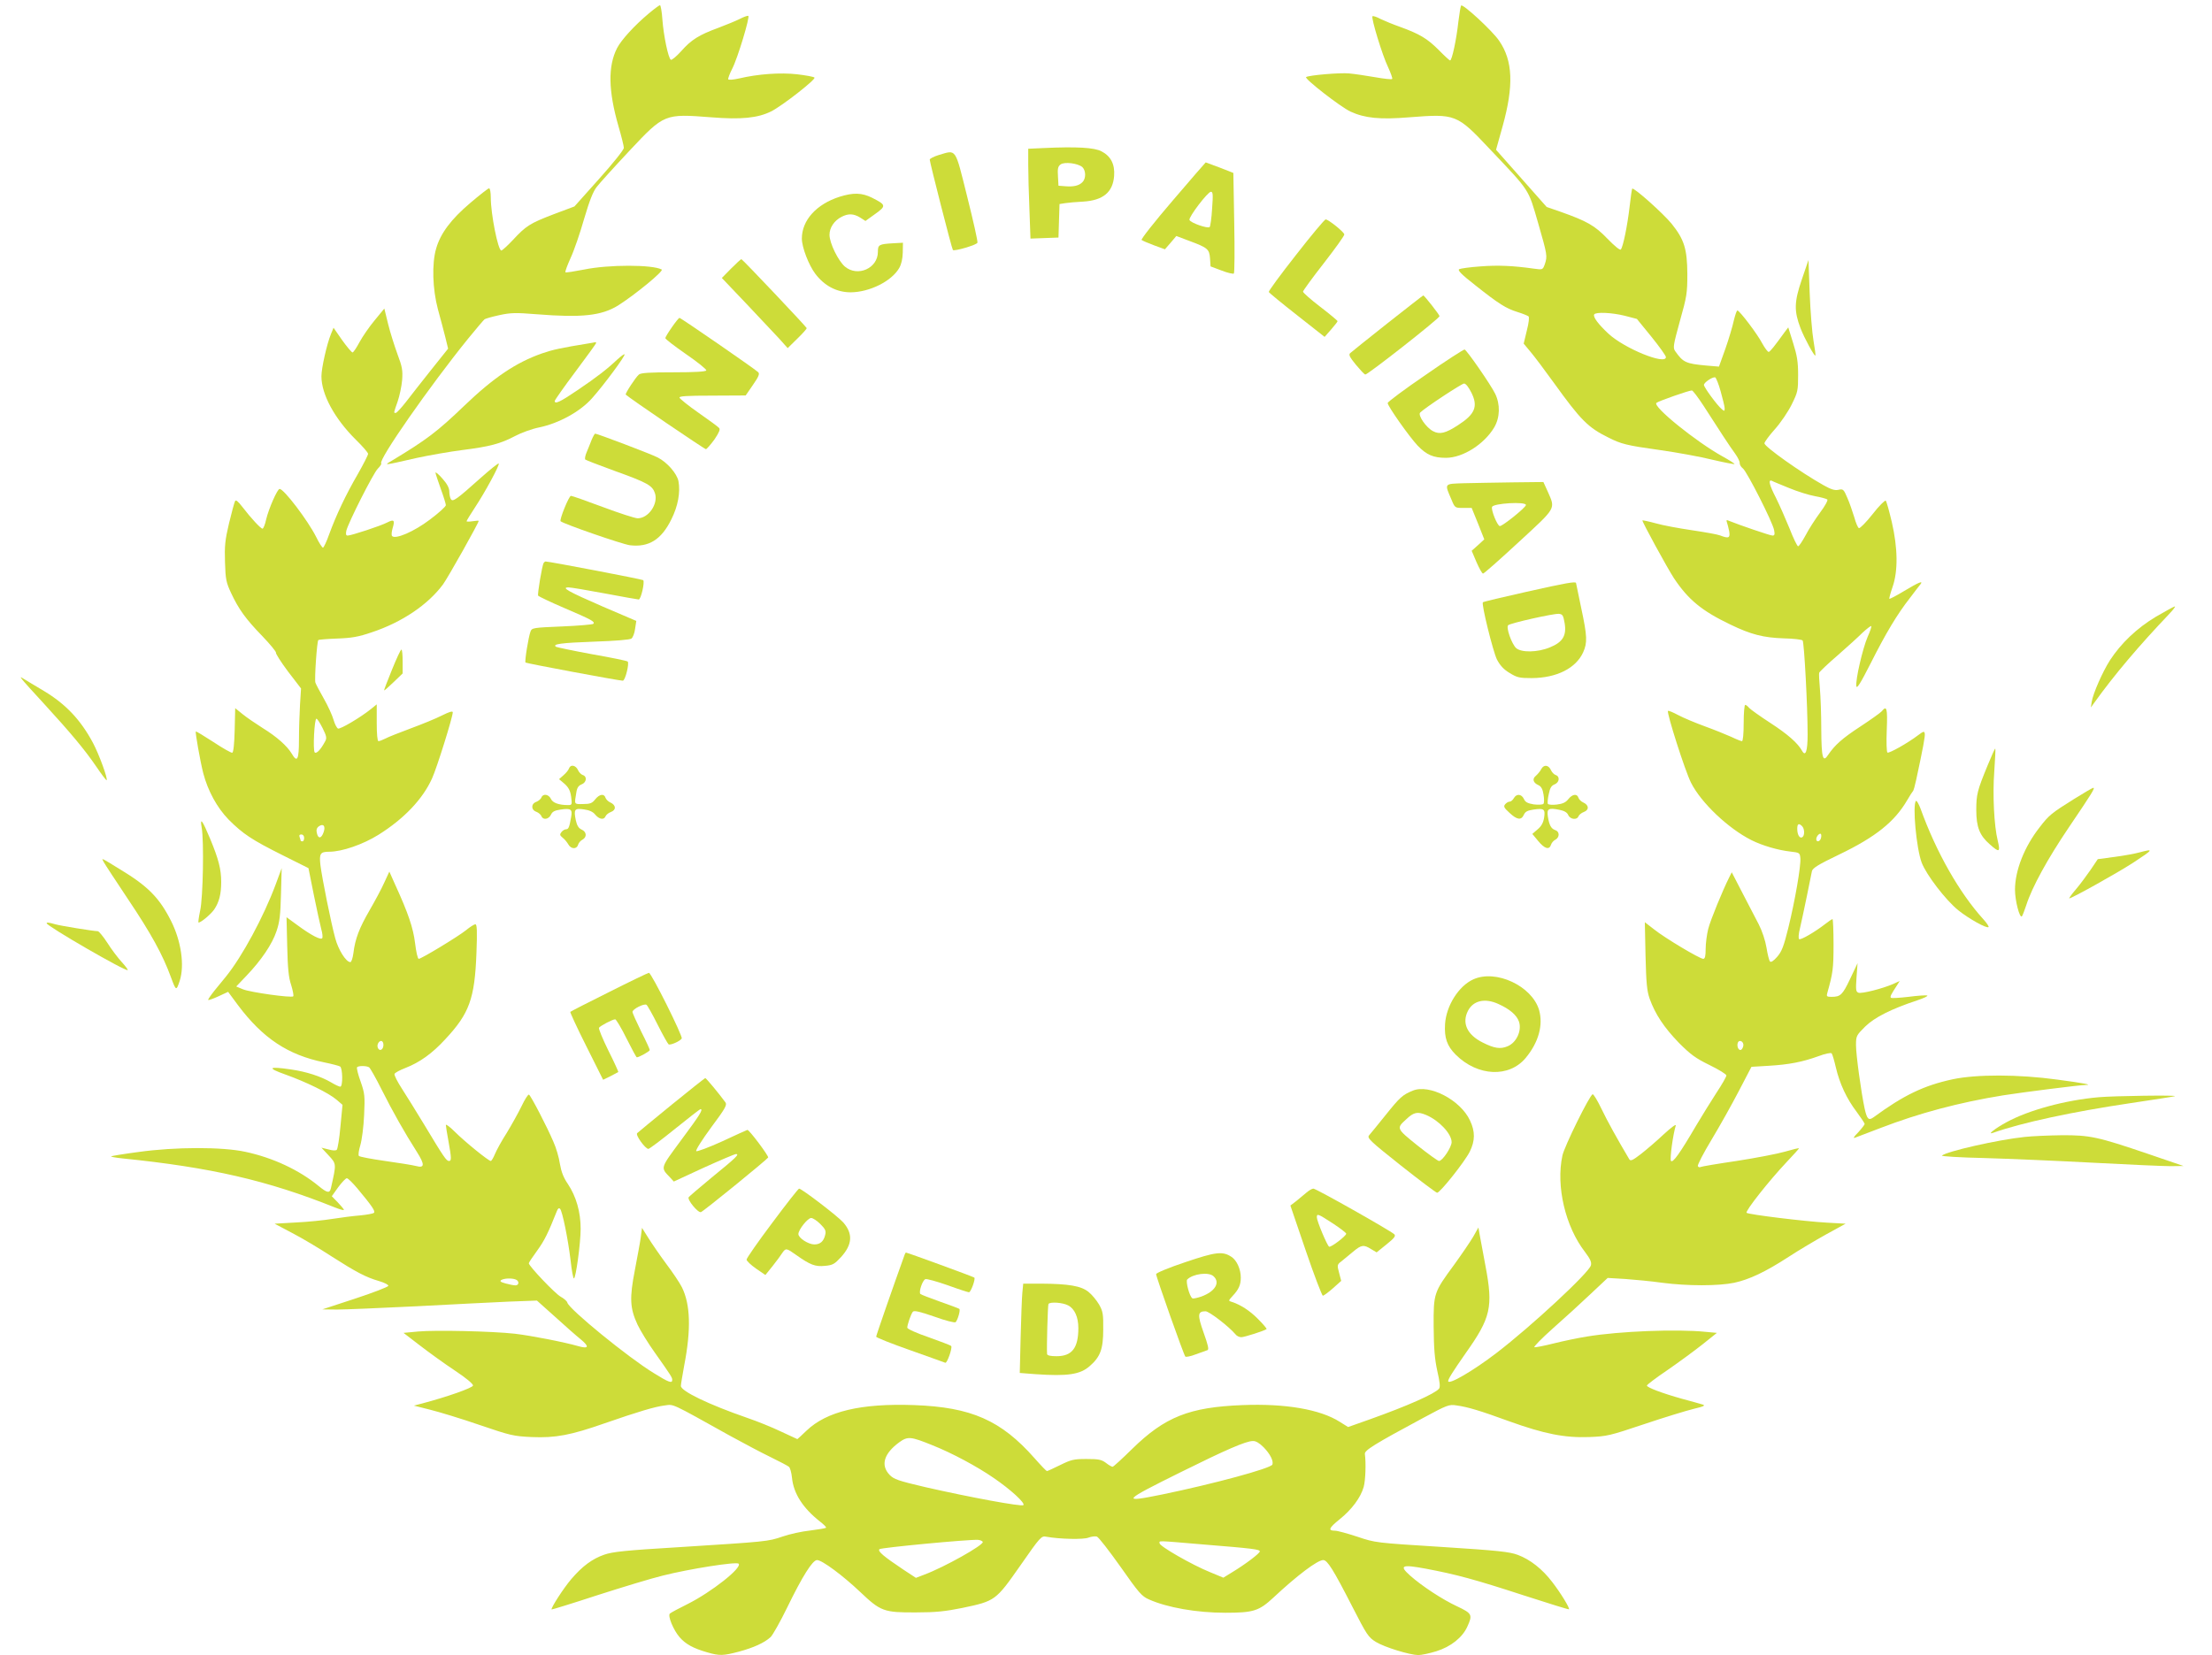 <?xml version="1.0" standalone="no"?>
<!DOCTYPE svg PUBLIC "-//W3C//DTD SVG 20010904//EN"
 "http://www.w3.org/TR/2001/REC-SVG-20010904/DTD/svg10.dtd">
<svg version="1.0" xmlns="http://www.w3.org/2000/svg"
 width="1280pt" height="958pt" viewBox="0 0 1280 958"
 preserveAspectRatio="xMidYMid meet">
<g transform="translate(0,958) scale(0.1,-0.1)"
fill="#cddc39" stroke="none">
<path d="M3753 9501 c-82 -69 -157 -151 -182 -199 -54 -105 -51 -248 8 -453
17 -58 31 -115 31 -125 0 -11 -64 -91 -143 -179 l-143 -160 -120 -45 c-138
-53 -160 -67 -237 -150 -31 -33 -61 -60 -66 -60 -19 0 -61 211 -61 306 0 30
-4 54 -10 54 -5 0 -54 -38 -109 -85 -111 -94 -172 -176 -197 -263 -26 -88 -21
-236 10 -352 14 -52 34 -125 43 -162 l16 -66 -99 -124 c-54 -68 -120 -152
-146 -186 -27 -34 -52 -62 -58 -62 -13 0 -13 -3 11 66 11 32 23 88 26 124 4
56 1 76 -27 150 -17 47 -42 125 -54 174 l-22 90 -56 -68 c-31 -37 -70 -94 -88
-127 -17 -32 -35 -59 -40 -59 -5 0 -32 32 -60 71 l-50 72 -15 -37 c-23 -55
-55 -196 -55 -244 0 -105 76 -245 199 -367 39 -38 71 -75 71 -82 0 -7 -27 -60
-60 -118 -69 -119 -124 -235 -165 -347 -15 -43 -32 -78 -36 -78 -5 0 -23 28
-40 63 -48 95 -186 277 -211 277 -13 0 -63 -114 -78 -177 -6 -29 -16 -53 -21
-53 -10 0 -66 60 -115 124 -27 35 -39 45 -44 35 -4 -8 -20 -66 -35 -129 -23
-97 -26 -131 -23 -225 3 -99 7 -117 35 -177 44 -94 84 -150 181 -250 46 -48
81 -91 79 -96 -3 -4 28 -53 69 -108 l76 -99 -6 -95 c-3 -52 -6 -143 -6 -202 0
-116 -10 -135 -42 -80 -27 45 -87 98 -168 148 -41 26 -94 62 -117 81 l-42 34
-3 -127 c-2 -78 -7 -129 -14 -131 -5 -2 -55 26 -109 62 -54 35 -100 63 -102
61 -4 -4 25 -170 43 -241 27 -103 80 -200 147 -269 83 -83 134 -117 312 -206
l150 -75 31 -155 c17 -85 37 -174 43 -198 7 -23 9 -47 6 -52 -8 -13 -64 16
-144 75 l-63 46 4 -168 c3 -129 8 -181 23 -225 10 -32 15 -61 12 -65 -11 -10
-248 23 -292 41 l-38 16 60 63 c85 89 148 182 173 257 18 53 23 93 26 215 l4
150 -35 -95 c-70 -188 -194 -417 -287 -532 -15 -18 -45 -55 -67 -82 -22 -28
-39 -52 -36 -54 2 -2 29 7 59 21 l56 26 57 -77 c144 -192 289 -288 498 -331
44 -9 86 -20 93 -24 15 -10 17 -117 1 -117 -6 0 -30 11 -53 25 -60 35 -143 62
-234 75 -129 19 -139 9 -32 -29 123 -44 253 -108 297 -146 l35 -30 -12 -125
c-6 -69 -16 -129 -21 -135 -6 -6 -24 -5 -49 2 l-40 10 40 -43 c48 -52 47 -48
15 -191 -7 -31 -21 -29 -71 12 -113 93 -265 164 -424 198 -133 29 -404 29
-619 -1 -84 -11 -155 -23 -158 -25 -2 -3 27 -8 64 -12 512 -52 840 -127 1231
-284 28 -11 52 -18 52 -14 0 4 -16 23 -35 43 l-35 36 37 52 c21 28 43 52 50
52 7 0 34 -27 61 -59 86 -103 105 -132 96 -141 -5 -5 -40 -11 -79 -15 -38 -3
-110 -12 -160 -20 -49 -8 -145 -18 -213 -21 l-123 -7 102 -54 c56 -29 157 -89
224 -133 147 -94 202 -123 278 -145 34 -10 56 -22 54 -28 -2 -6 -89 -40 -193
-74 l-189 -62 85 -1 c47 0 254 9 460 19 206 11 447 23 536 27 l161 6 104 -93
c57 -52 124 -111 149 -131 52 -43 47 -57 -13 -40 -83 24 -274 61 -367 72 -135
15 -460 22 -560 13 l-85 -8 95 -73 c52 -40 143 -106 202 -145 65 -43 107 -78
105 -87 -2 -13 -145 -64 -292 -103 l-50 -13 95 -24 c52 -13 181 -52 285 -88
179 -61 196 -65 301 -70 139 -6 227 11 424 80 193 67 290 96 347 103 53 7 30
18 378 -176 77 -42 182 -98 234 -123 51 -25 99 -50 106 -56 7 -5 15 -34 18
-64 9 -91 63 -175 162 -253 22 -17 38 -33 35 -36 -3 -3 -44 -10 -92 -16 -48
-5 -120 -21 -160 -35 -85 -29 -91 -29 -593 -61 -317 -19 -391 -27 -439 -44
-69 -24 -127 -67 -190 -141 -44 -51 -120 -169 -114 -176 2 -1 120 35 263 82
143 46 314 98 380 114 154 39 427 82 439 69 23 -22 -156 -164 -296 -234 -51
-25 -97 -50 -102 -55 -13 -13 21 -96 57 -137 35 -40 79 -64 159 -87 72 -21 93
-20 184 4 85 23 147 51 183 84 12 11 56 89 96 171 88 181 147 275 173 275 29
0 150 -90 250 -185 118 -112 137 -119 322 -118 115 0 170 6 269 26 190 40 193
42 335 245 117 168 122 173 151 167 78 -14 216 -17 244 -5 16 6 38 9 48 6 10
-3 71 -82 137 -175 106 -151 123 -171 165 -189 105 -47 276 -77 441 -77 163 0
195 10 279 88 138 129 255 217 288 217 24 0 59 -56 168 -269 84 -164 93 -178
137 -205 51 -31 195 -75 245 -76 18 0 65 10 104 22 84 26 152 80 180 143 31
68 28 76 -59 117 -86 40 -203 117 -272 178 -66 59 -49 66 91 40 175 -33 283
-62 565 -154 142 -46 261 -83 263 -81 6 6 -48 95 -97 158 -57 75 -127 130
-199 157 -49 18 -112 25 -441 46 -382 24 -383 24 -487 59 -58 19 -116 35 -130
35 -42 0 -36 15 27 66 70 56 122 126 139 187 11 38 14 141 7 191 -3 21 55 57
336 208 141 76 151 80 195 73 65 -9 135 -30 305 -92 203 -73 320 -96 461 -91
105 4 120 8 320 75 116 39 244 78 285 88 63 15 71 20 50 26 -14 4 -65 19 -115
32 -115 32 -205 66 -205 77 0 5 53 45 118 89 64 44 155 111 202 148 l85 68
-65 6 c-167 17 -498 4 -686 -27 -51 -8 -137 -26 -193 -40 -56 -14 -107 -24
-112 -22 -6 2 42 51 107 109 66 58 163 147 218 199 l99 93 101 -6 c55 -4 152
-13 215 -22 145 -19 325 -19 416 0 88 19 181 63 315 150 58 38 156 96 217 130
l113 62 -108 6 c-128 7 -454 47 -465 57 -10 9 131 187 230 292 40 42 73 79 73
81 0 3 -37 -6 -81 -19 -45 -13 -171 -37 -281 -54 -109 -16 -203 -32 -208 -35
-5 -3 -12 -1 -15 5 -4 6 32 75 79 153 47 78 118 205 158 282 l73 140 100 6
c118 7 195 22 289 56 37 14 71 21 75 16 4 -4 15 -41 24 -80 22 -95 63 -183
121 -259 25 -34 46 -65 46 -70 0 -4 -17 -26 -37 -48 -26 -26 -32 -37 -18 -31
11 4 77 29 147 56 223 86 456 148 710 189 114 18 445 60 477 60 44 0 -13 11
-164 31 -227 31 -468 31 -605 2 -168 -36 -285 -93 -457 -219 -30 -22 -39 -13
-53 49 -20 93 -50 311 -50 367 0 54 2 57 53 108 54 53 151 102 302 152 39 13
64 25 57 28 -8 2 -56 -1 -109 -8 -52 -6 -98 -9 -101 -5 -6 6 0 18 36 73 l15
24 -39 -18 c-63 -27 -181 -57 -200 -50 -15 6 -16 17 -11 89 l6 82 -43 -91
c-44 -93 -56 -104 -108 -104 -27 0 -30 3 -24 23 32 113 36 141 36 279 0 81 -3
148 -6 148 -3 0 -23 -13 -43 -29 -58 -45 -140 -93 -150 -87 -5 4 -4 29 5 64 7
31 25 113 39 182 14 69 27 135 30 148 5 18 37 38 158 96 210 101 320 189 393
314 15 26 30 49 33 52 4 3 12 32 19 65 41 190 52 252 50 268 -3 16 -7 15 -38
-8 -60 -46 -169 -107 -178 -101 -5 3 -7 62 -4 131 5 126 0 144 -29 108 -8 -9
-64 -49 -125 -89 -104 -68 -147 -107 -185 -163 -31 -48 -39 -18 -40 147 0 86
-4 193 -8 237 -4 44 -6 85 -4 91 3 7 50 52 106 100 56 49 121 108 145 132 25
23 47 40 50 38 3 -3 -7 -32 -21 -63 -28 -65 -71 -249 -65 -285 3 -17 24 17 82
131 88 175 155 287 229 381 27 36 54 71 60 78 18 23 -10 12 -93 -38 -46 -28
-85 -48 -87 -46 -2 2 6 32 18 67 33 93 31 227 -4 378 -15 63 -30 118 -35 123
-4 4 -39 -30 -76 -78 -37 -47 -73 -83 -79 -81 -6 2 -18 30 -27 63 -10 32 -27
83 -40 112 -21 50 -25 53 -51 47 -22 -5 -43 2 -86 26 -134 75 -343 224 -343
243 0 7 27 44 60 81 34 38 78 103 98 144 35 71 37 80 37 170 0 78 -6 113 -29
186 l-28 90 -22 -29 c-60 -83 -82 -110 -91 -113 -5 -1 -22 21 -38 50 -26 51
-128 186 -143 190 -4 1 -13 -25 -21 -58 -7 -33 -29 -107 -49 -164 l-37 -103
-72 6 c-120 11 -135 18 -181 83 -14 20 -12 33 27 175 40 142 43 161 43 273 -1
144 -18 199 -91 290 -48 59 -219 212 -228 203 -2 -2 -9 -49 -15 -104 -13 -111
-38 -234 -51 -248 -5 -6 -36 20 -77 62 -73 76 -118 102 -274 157 l-78 27 -146
165 -147 166 38 136 c65 234 60 379 -20 495 -39 58 -210 215 -220 204 -3 -3
-10 -45 -16 -94 -11 -102 -37 -224 -48 -224 -3 0 -33 27 -66 61 -65 65 -109
92 -222 133 -40 14 -91 35 -114 46 -22 12 -43 19 -47 16 -9 -9 57 -226 90
-294 16 -35 27 -66 24 -69 -3 -4 -47 1 -98 10 -51 9 -119 19 -151 22 -55 5
-230 -10 -249 -21 -13 -8 199 -173 257 -200 83 -38 170 -47 339 -33 270 21
276 19 467 -184 235 -248 221 -227 279 -426 54 -188 55 -193 39 -241 -12 -32
-12 -32 -63 -25 -120 17 -208 21 -309 13 -60 -4 -115 -12 -123 -16 -11 -6 12
-30 94 -94 135 -107 176 -133 243 -154 30 -9 58 -21 64 -25 5 -6 2 -37 -10
-83 l-18 -75 40 -48 c22 -26 83 -107 134 -178 157 -218 198 -259 315 -317 75
-38 105 -46 299 -73 99 -14 236 -39 304 -56 68 -16 126 -27 128 -25 2 2 -29
22 -69 44 -152 84 -406 289 -383 310 11 10 188 72 205 72 6 0 36 -40 68 -89
95 -148 151 -234 182 -276 16 -22 28 -47 27 -55 -1 -8 7 -23 19 -32 24 -20
171 -309 180 -356 5 -25 3 -32 -9 -32 -14 0 -192 61 -251 85 -15 7 -18 5 -13
-8 3 -8 9 -32 13 -51 7 -40 -2 -45 -53 -25 -15 6 -89 19 -163 30 -74 11 -168
28 -209 40 -40 11 -75 18 -77 17 -4 -5 143 -274 182 -334 83 -125 162 -190
327 -269 120 -58 191 -76 310 -80 54 -1 103 -7 108 -12 9 -9 29 -378 29 -545
0 -96 -12 -130 -32 -94 -25 45 -83 96 -183 161 -60 39 -116 79 -124 88 -7 9
-17 17 -22 17 -5 0 -9 -47 -9 -105 0 -62 -4 -105 -10 -105 -5 0 -33 11 -62 25
-29 13 -98 41 -153 61 -55 20 -124 49 -154 65 -30 16 -56 27 -59 24 -9 -9 99
-348 133 -415 58 -116 215 -265 350 -333 64 -32 154 -58 225 -66 53 -6 55 -7
58 -38 4 -44 -31 -247 -70 -405 -26 -106 -38 -136 -64 -166 -21 -24 -36 -34
-42 -27 -5 6 -14 42 -20 80 -7 42 -25 96 -45 135 -19 36 -61 118 -95 183 l-61
118 -14 -28 c-38 -75 -109 -248 -122 -299 -8 -32 -15 -84 -15 -116 0 -43 -4
-58 -14 -58 -20 0 -223 121 -285 171 l-53 41 4 -193 c4 -160 8 -204 24 -250
32 -89 83 -166 169 -255 68 -68 96 -89 178 -129 53 -26 97 -53 97 -60 0 -7
-26 -53 -58 -101 -32 -49 -84 -134 -117 -189 -93 -159 -136 -220 -146 -204 -7
13 12 153 28 204 3 11 -25 -10 -69 -50 -41 -39 -101 -90 -133 -115 -48 -37
-60 -42 -67 -30 -70 118 -127 221 -161 292 -23 48 -46 86 -51 84 -17 -4 -164
-302 -175 -355 -38 -177 17 -411 131 -558 30 -40 39 -59 34 -77 -10 -42 -345
-353 -546 -507 -134 -103 -280 -188 -280 -163 0 12 27 55 101 161 146 206 160
267 115 505 -15 79 -30 161 -34 183 l-7 40 -31 -55 c-18 -30 -67 -102 -109
-160 -119 -162 -120 -165 -119 -360 1 -126 6 -186 21 -255 15 -65 18 -94 10
-103 -23 -29 -183 -100 -399 -177 l-127 -45 -48 30 c-113 72 -314 107 -563 97
-308 -12 -449 -68 -639 -254 -58 -57 -108 -103 -113 -103 -5 0 -23 10 -39 23
-26 19 -43 22 -113 22 -73 0 -88 -4 -151 -35 -39 -19 -73 -35 -77 -35 -3 0
-35 33 -71 74 -194 220 -366 296 -697 308 -308 11 -506 -36 -623 -148 -28 -27
-52 -49 -53 -49 -1 0 -44 20 -95 44 -52 25 -139 60 -195 79 -225 78 -384 155
-384 185 0 9 9 62 19 117 41 211 36 355 -13 454 -13 26 -54 87 -91 136 -37 50
-83 117 -103 149 l-37 59 -7 -54 c-4 -30 -20 -115 -34 -189 -32 -164 -29 -222
15 -317 17 -36 62 -109 100 -162 94 -133 101 -144 101 -158 0 -22 -20 -15
-108 40 -146 89 -489 369 -499 407 -2 9 -20 24 -38 34 -32 17 -185 178 -185
194 0 4 22 37 49 74 42 58 63 101 113 227 6 16 12 21 19 14 13 -13 46 -174 61
-300 6 -57 15 -103 19 -103 11 0 39 204 39 288 0 97 -26 187 -74 259 -25 36
-38 70 -46 116 -5 36 -22 94 -38 129 -36 85 -130 266 -141 272 -5 3 -24 -27
-43 -67 -19 -39 -58 -109 -86 -155 -29 -45 -59 -100 -68 -122 -9 -22 -20 -40
-24 -40 -13 0 -151 112 -208 169 -29 29 -52 46 -52 39 0 -7 7 -49 15 -93 18
-100 18 -115 3 -115 -15 0 -30 22 -143 210 -45 74 -103 168 -129 208 -26 40
-46 79 -43 86 3 7 31 22 62 34 83 32 156 84 232 167 139 149 170 234 180 498
5 129 3 167 -6 167 -7 0 -31 -15 -54 -34 -46 -37 -259 -166 -274 -166 -6 0
-15 40 -21 90 -11 90 -40 175 -116 341 l-33 74 -30 -65 c-16 -36 -55 -108 -85
-160 -59 -102 -83 -164 -93 -247 -4 -30 -12 -53 -18 -52 -25 1 -69 71 -87 138
-24 87 -76 345 -86 425 -7 65 -1 76 51 76 74 0 195 42 285 98 147 92 256 206
310 326 28 61 120 356 120 383 0 9 -20 3 -62 -18 -35 -18 -116 -51 -181 -75
-64 -24 -131 -50 -147 -59 -16 -8 -34 -15 -40 -15 -6 0 -10 39 -10 106 l0 107
-32 -26 c-62 -50 -179 -119 -192 -114 -7 3 -19 26 -26 51 -7 25 -32 80 -56
122 -24 42 -46 84 -49 93 -6 19 9 239 17 246 3 3 53 7 110 9 84 3 123 10 199
36 175 58 326 160 413 278 29 40 206 355 206 367 0 2 -16 1 -35 -2 -19 -3 -35
-3 -35 0 0 4 22 39 48 79 59 89 145 248 138 255 -3 3 -49 -34 -103 -82 -142
-127 -163 -142 -174 -124 -5 8 -9 28 -9 44 0 20 -13 45 -40 75 -22 25 -40 40
-40 34 0 -5 14 -47 30 -92 17 -46 30 -89 30 -96 0 -8 -42 -46 -93 -84 -91 -69
-198 -115 -218 -95 -5 5 -3 25 3 46 14 46 8 53 -31 33 -35 -19 -209 -76 -229
-76 -10 0 -12 7 -8 28 12 48 156 333 182 359 14 14 23 28 20 31 -19 18 281
448 503 722 47 58 90 108 95 112 6 4 44 15 86 24 65 14 93 15 216 5 263 -21
375 -8 471 51 99 63 266 200 252 208 -54 29 -307 29 -448 0 -57 -11 -106 -19
-109 -16 -3 3 11 41 30 83 20 43 55 145 78 226 31 105 52 159 73 185 16 21
101 115 190 210 201 214 202 214 473 193 174 -14 269 -4 346 34 64 32 261 186
251 196 -5 5 -50 13 -100 19 -98 11 -225 2 -336 -24 -31 -7 -60 -10 -63 -5 -2
4 8 32 23 61 32 62 104 302 93 306 -5 2 -27 -6 -50 -18 -22 -11 -78 -34 -123
-51 -112 -41 -157 -69 -215 -135 -28 -31 -55 -53 -60 -50 -15 9 -42 139 -49
233 -3 46 -10 83 -14 83 -4 0 -34 -22 -66 -49z m5650 -1749 l69 -18 84 -103
c46 -57 84 -110 84 -118 0 -48 -241 50 -333 136 -59 55 -90 97 -82 111 9 15
102 11 178 -8z m554 -438 c12 -43 23 -87 23 -98 0 -16 -2 -17 -16 -5 -27 22
-104 127 -104 141 0 14 49 47 65 44 5 -2 20 -38 32 -82z m396 -559 c48 -20
116 -41 150 -47 34 -6 66 -15 71 -19 5 -4 -14 -39 -42 -76 -28 -38 -66 -97
-84 -132 -19 -35 -38 -63 -43 -63 -5 0 -28 47 -50 104 -23 56 -58 136 -78 176
-38 74 -47 108 -24 99 6 -4 52 -22 100 -42z m-8486 -1390 c23 -46 25 -58 14
-77 -25 -47 -50 -73 -60 -63 -11 12 -2 195 10 195 5 0 21 -25 36 -55z m6 -601
c-13 -38 -31 -41 -39 -8 -5 20 -2 31 11 41 26 18 40 2 28 -33z m8555 34 c15
-15 16 -55 1 -64 -15 -9 -29 14 -29 49 0 29 9 34 28 15z m108 -73 c-7 -18 -26
-20 -26 -2 0 18 24 41 28 27 2 -6 1 -17 -2 -25z m-8776 5 c0 -11 -4 -20 -10
-20 -5 0 -10 2 -10 4 0 2 -3 11 -6 20 -4 11 -1 16 10 16 9 0 16 -8 16 -20z
m458 -1206 c-4 -24 -24 -29 -32 -8 -8 20 13 49 27 35 5 -5 7 -17 5 -27z m7870
3 c-2 -11 -8 -22 -14 -24 -14 -5 -25 22 -18 41 8 22 36 7 32 -17z m-7952 -125
c6 -4 39 -62 72 -128 63 -126 135 -253 204 -361 47 -74 46 -96 -5 -82 -19 5
-99 18 -178 29 -78 11 -147 24 -152 29 -5 5 -1 32 8 62 9 30 19 107 22 174 5
111 4 125 -20 194 -15 41 -24 78 -21 83 6 10 55 10 70 0z m848 -1228 c22 -8
20 -34 -1 -34 -10 0 -36 5 -57 11 -29 8 -36 13 -25 20 16 10 60 12 83 3z
m2413 -960 c113 -45 258 -123 352 -188 97 -66 185 -146 173 -158 -10 -10 -308
45 -567 104 -158 37 -183 46 -207 71 -54 56 -33 124 56 189 49 35 65 34 193
-18z m1915 -11 c38 -39 58 -79 51 -100 -8 -22 -340 -112 -641 -174 -237 -48
-228 -38 113 131 258 128 375 179 415 179 17 1 38 -12 62 -36z m-1625 -548 c6
-18 -224 -147 -340 -190 l-47 -18 -73 48 c-112 75 -150 106 -138 118 9 9 516
57 570 54 14 -1 26 -7 28 -12z m1279 -15 c284 -23 324 -28 324 -40 0 -11 -83
-74 -159 -120 l-52 -32 -77 32 c-104 42 -292 150 -292 167 0 16 -27 17 256 -7z"/>
<path d="M6038 8723 l-88 -4 0 -93 c0 -51 3 -168 7 -260 l6 -167 81 3 81 3 3
97 3 97 32 5 c18 3 64 7 104 9 116 7 173 54 180 149 5 67 -19 114 -73 142 -41
22 -143 28 -336 19z m225 -110 c21 -20 22 -66 1 -87 -20 -21 -52 -28 -100 -24
l-39 3 -3 55 c-3 43 0 57 15 68 22 17 100 7 126 -15z"/>
<path d="M5433 8683 c-29 -9 -53 -21 -53 -27 1 -19 128 -517 134 -523 8 -9
137 29 142 42 3 7 -24 126 -59 266 -72 288 -61 272 -164 242z"/>
<path d="M6786 8419 c-104 -121 -185 -224 -180 -228 5 -4 37 -18 72 -31 l63
-23 33 38 33 39 74 -28 c108 -40 117 -48 121 -102 l3 -46 64 -24 c36 -14 68
-21 71 -17 4 5 5 137 2 295 l-5 287 -79 31 c-44 16 -80 30 -81 30 -1 0 -87
-99 -191 -221z m228 -46 c-3 -54 -10 -102 -14 -107 -10 -11 -111 24 -117 41
-6 16 106 163 124 163 12 0 13 -16 7 -97z"/>
<path d="M4858 8441 c-134 -43 -218 -136 -218 -242 0 -50 40 -154 78 -204 53
-70 124 -107 205 -107 109 1 236 64 280 140 13 22 20 54 21 90 l1 57 -55 -3
c-84 -5 -90 -8 -90 -50 0 -95 -117 -147 -191 -85 -39 34 -89 136 -89 184 0 41
27 82 70 104 39 20 69 19 107 -4 l31 -20 57 41 c64 46 63 52 -18 93 -60 30
-109 31 -189 6z"/>
<path d="M7500 8105 c-89 -113 -160 -210 -158 -215 2 -5 75 -65 163 -134 l160
-126 37 42 c21 24 38 46 38 49 0 3 -45 41 -100 83 -55 42 -100 82 -100 88 0 5
54 80 120 164 66 85 120 160 119 167 0 13 -92 87 -108 87 -6 0 -83 -92 -171
-205z"/>
<path d="M4230 8025 l-53 -54 139 -146 c76 -81 162 -172 191 -203 l51 -57 56
55 c31 30 55 57 54 61 -5 11 -372 399 -378 399 -3 0 -30 -25 -60 -55z"/>
<path d="M10426 7961 c-44 -129 -45 -181 -7 -281 22 -57 80 -164 86 -158 2 1
-3 40 -11 86 -8 46 -18 169 -22 275 l-7 192 -39 -114z"/>
<path d="M8029 7709 c-112 -89 -210 -167 -216 -173 -10 -9 -3 -23 32 -66 25
-30 49 -56 55 -58 11 -4 430 325 430 338 0 8 -88 120 -94 120 -2 0 -95 -73
-207 -161z"/>
<path d="M3888 7686 c-21 -30 -38 -58 -38 -63 0 -6 54 -47 120 -93 67 -46 119
-88 117 -94 -3 -7 -63 -11 -189 -11 -139 0 -189 -3 -201 -13 -19 -16 -81 -111
-76 -116 20 -20 456 -316 464 -316 5 1 27 26 49 56 28 42 35 59 27 67 -6 7
-59 46 -118 87 -59 41 -108 81 -111 88 -3 9 40 12 190 12 l193 1 42 61 c34 49
40 65 30 74 -21 20 -447 314 -455 314 -4 0 -24 -25 -44 -54z"/>
<path d="M3410 7593 c-166 -27 -211 -37 -272 -58 -152 -53 -281 -140 -453
-305 -153 -147 -216 -195 -415 -315 -51 -30 -57 -31 140 14 74 16 194 37 265
46 158 20 220 36 305 81 36 19 99 42 140 50 115 24 238 92 306 169 69 77 195
248 188 254 -2 3 -21 -11 -42 -30 -57 -54 -117 -101 -231 -178 -100 -68 -131
-82 -131 -62 0 5 54 82 120 170 66 88 120 163 120 166 0 3 -3 4 -7 4 -5 -1
-19 -4 -33 -6z"/>
<path d="M8248 7409 c-120 -82 -218 -155 -218 -162 0 -18 125 -195 173 -246
52 -54 91 -71 164 -71 98 0 222 79 280 177 33 57 35 132 5 194 -26 53 -163
251 -177 256 -5 1 -108 -65 -227 -148z m267 -103 c39 -79 20 -124 -78 -187
-72 -47 -106 -55 -144 -35 -40 20 -90 93 -75 108 28 28 239 167 254 168 10 0
26 -20 43 -54z"/>
<path d="M3424 7035 c-7 -19 -21 -52 -29 -72 -9 -20 -12 -40 -8 -43 5 -4 80
-33 168 -65 192 -69 220 -85 235 -130 20 -61 -37 -145 -100 -145 -15 0 -105
29 -201 65 -96 36 -179 65 -185 65 -12 0 -68 -139 -60 -147 15 -15 359 -134
401 -139 109 -13 182 32 240 150 38 76 53 156 41 221 -9 44 -65 109 -120 137
-36 19 -350 138 -362 138 -3 0 -12 -16 -20 -35z"/>
<path d="M8472 6783 c-118 -4 -114 1 -72 -97 19 -46 20 -46 68 -46 l48 0 37
-91 36 -91 -36 -33 -37 -33 28 -66 c16 -36 32 -66 38 -66 5 0 98 82 206 182
220 203 213 190 169 291 l-26 57 -178 -2 c-98 -1 -225 -4 -281 -5z m358 -126
c0 -14 -134 -122 -151 -122 -14 0 -52 94 -45 111 8 21 196 32 196 11z"/>
<path d="M3146 6322 c-9 -14 -37 -182 -32 -190 3 -4 71 -37 153 -72 159 -68
178 -79 166 -91 -4 -4 -86 -11 -181 -15 -166 -7 -174 -8 -182 -29 -12 -31 -35
-174 -29 -180 6 -5 540 -105 563 -105 14 0 39 101 28 111 -4 4 -96 23 -205 42
-109 20 -203 40 -209 43 -25 16 29 23 220 30 121 4 208 11 216 18 8 6 18 31
21 56 l7 46 -194 83 c-200 87 -243 111 -198 111 14 0 108 -16 210 -35 102 -19
190 -35 196 -35 13 0 36 101 26 112 -6 5 -543 108 -565 108 -3 0 -8 -4 -11 -8z"/>
<path d="M8831 6154 c-135 -30 -247 -57 -250 -60 -10 -9 58 -283 81 -331 18
-34 38 -57 73 -78 44 -27 57 -30 129 -30 144 1 255 57 297 149 25 56 24 93
-11 256 -16 77 -30 143 -30 145 0 11 -58 1 -289 -51z m223 -181 c12 -72 -11
-110 -85 -140 -72 -30 -166 -31 -196 -4 -26 25 -59 119 -46 132 12 12 261 68
293 66 22 -2 26 -8 34 -54z"/>
<path d="M12475 6010 c-110 -66 -201 -153 -265 -251 -43 -67 -98 -192 -106
-241 l-5 -33 18 25 c119 166 261 333 437 518 22 23 36 42 31 42 -6 -1 -55 -28
-110 -60z"/>
<path d="M2268 5703 c-26 -64 -47 -118 -45 -119 1 -2 26 20 55 48 l52 50 0 69
c0 38 -3 69 -7 69 -5 0 -29 -53 -55 -117z"/>
<path d="M130 5645 c8 -11 65 -74 126 -140 152 -166 235 -265 301 -362 31 -46
58 -81 60 -79 8 8 -43 148 -79 216 -71 133 -157 224 -283 300 -50 29 -101 61
-115 69 -24 15 -25 15 -10 -4z"/>
<path d="M11503 5153 c-62 -150 -67 -172 -67 -263 0 -98 20 -147 79 -198 55
-49 61 -45 45 23 -21 84 -30 266 -20 398 5 72 8 132 6 134 -2 2 -21 -40 -43
-94z"/>
<path d="M3293 5133 c-3 -10 -18 -28 -32 -40 l-26 -23 32 -27 c23 -21 33 -39
38 -75 6 -46 5 -48 -18 -48 -53 0 -89 13 -99 36 -13 27 -46 32 -55 8 -3 -8
-16 -20 -29 -25 -32 -11 -32 -47 0 -58 13 -5 26 -17 29 -25 9 -24 42 -19 55 8
8 18 21 25 56 30 60 9 69 2 61 -43 -10 -58 -15 -71 -29 -71 -8 0 -20 -7 -27
-16 -11 -14 -10 -19 7 -33 12 -9 26 -27 33 -39 15 -27 48 -29 56 -2 3 11 15
25 26 30 26 15 24 45 -5 58 -18 8 -27 23 -34 54 -13 64 -7 71 47 63 31 -4 53
-14 66 -31 23 -27 50 -31 59 -9 3 8 17 20 31 25 32 12 30 40 -3 55 -12 5 -25
18 -28 27 -8 26 -35 22 -60 -9 -17 -22 -29 -27 -70 -27 -53 -1 -51 -4 -39 67
4 28 13 40 31 47 28 11 33 46 6 54 -9 3 -22 16 -27 28 -13 29 -43 35 -52 11z"/>
<path d="M8919 5129 c-6 -13 -21 -30 -31 -39 -23 -18 -17 -41 15 -55 15 -7 24
-22 29 -55 4 -24 4 -48 -1 -53 -5 -5 -30 -6 -56 -3 -35 6 -49 13 -57 32 -14
29 -43 31 -58 4 -6 -11 -17 -20 -24 -20 -8 0 -19 -7 -26 -15 -11 -13 -7 -21
25 -50 44 -41 68 -44 83 -11 8 18 21 25 56 30 61 9 69 3 61 -48 -5 -29 -16
-49 -38 -67 l-30 -26 34 -41 c37 -45 64 -53 74 -22 3 11 15 25 26 30 25 14 24
47 -1 55 -24 8 -35 28 -43 78 -7 46 3 52 65 40 30 -6 46 -15 53 -31 11 -25 50
-30 59 -7 3 8 17 20 31 25 32 12 30 40 -3 55 -12 5 -25 18 -28 27 -8 26 -35
22 -59 -8 -15 -19 -33 -27 -67 -31 -25 -3 -48 -1 -51 4 -3 5 -1 30 5 56 7 37
16 50 34 57 28 11 32 46 6 54 -9 3 -22 16 -27 28 -14 31 -41 34 -56 7z"/>
<path d="M12003 4956 c-133 -83 -147 -95 -200 -164 -89 -113 -143 -251 -143
-362 0 -63 27 -167 40 -154 4 5 15 34 25 64 33 104 124 270 248 453 132 195
152 227 140 227 -4 0 -54 -29 -110 -64z"/>
<path d="M11087 4944 c-21 -22 2 -274 33 -357 27 -71 139 -217 212 -276 61
-49 165 -107 175 -97 3 3 -10 23 -30 45 -139 153 -273 389 -363 639 -11 29
-23 50 -27 46z"/>
<path d="M1167 4790 c14 -78 8 -408 -9 -482 -8 -38 -12 -68 -9 -68 14 0 70 47
90 75 29 43 41 89 41 160 0 73 -15 132 -64 250 -45 108 -60 128 -49 65z"/>
<path d="M12380 4646 c-25 -7 -90 -19 -144 -26 l-97 -13 -41 -61 c-23 -33 -61
-85 -85 -113 -25 -29 -42 -53 -39 -53 15 0 280 148 369 206 119 78 123 83 37
60z"/>
<path d="M601 4589 c7 -13 70 -109 140 -214 133 -198 201 -322 248 -451 30
-81 31 -81 51 -21 29 90 8 231 -50 346 -68 135 -134 202 -300 302 -111 68
-104 65 -89 38z"/>
<path d="M270 4236 c0 -16 458 -281 469 -271 2 3 -14 24 -35 47 -22 24 -59 73
-83 111 -24 37 -49 67 -55 67 -29 1 -215 31 -246 40 -38 11 -50 12 -50 6z"/>
<path d="M3525 3838 c-121 -60 -222 -112 -225 -115 -2 -2 39 -92 93 -199 l97
-194 43 21 c23 12 43 23 45 24 1 1 -24 58 -58 125 -33 67 -57 126 -54 131 7
11 79 49 94 49 5 0 35 -49 65 -110 30 -60 57 -110 60 -110 13 0 75 35 75 42 0
5 -22 53 -50 108 -27 55 -50 106 -50 113 0 16 67 50 81 41 5 -3 34 -54 64
-114 30 -60 59 -111 64 -115 11 -6 66 18 76 34 7 13 -176 381 -190 380 -5 0
-109 -50 -230 -111z"/>
<path d="M8525 3911 c-84 -38 -156 -152 -163 -258 -5 -80 11 -127 62 -178 127
-126 309 -134 405 -18 74 89 102 190 77 277 -41 139 -250 237 -381 177z m145
-142 c67 -30 107 -65 120 -103 17 -52 -15 -121 -66 -142 -42 -18 -78 -12 -145
22 -90 45 -121 113 -84 184 31 59 98 74 175 39z"/>
<path d="M3886 3185 c-104 -85 -194 -159 -199 -164 -11 -11 47 -91 65 -91 6 0
75 52 153 115 78 63 145 115 148 115 18 0 -2 -32 -109 -176 -126 -171 -123
-160 -65 -221 l20 -22 173 80 c95 43 179 79 187 79 22 0 -1 -22 -141 -136 -70
-58 -130 -109 -133 -114 -9 -15 55 -92 71 -86 17 6 380 302 389 316 5 8 -109
160 -120 160 -1 0 -67 -29 -145 -66 -79 -36 -147 -61 -151 -57 -5 5 34 66 86
137 82 110 93 130 83 145 -38 52 -112 141 -117 141 -3 -1 -91 -70 -195 -155z"/>
<path d="M8175 3267 c-59 -24 -75 -39 -156 -140 -45 -56 -89 -110 -97 -119
-12 -15 5 -32 184 -174 109 -86 203 -157 210 -158 16 -1 159 178 189 238 31
63 32 116 1 181 -55 118 -235 212 -331 172z m78 -141 c75 -32 147 -109 147
-157 0 -29 -53 -109 -73 -109 -7 0 -63 41 -125 90 -123 99 -122 99 -65 151 44
42 66 46 116 25z"/>
<path d="M12144 3229 c-193 -17 -403 -74 -532 -144 -68 -37 -116 -75 -79 -62
167 59 460 122 797 172 135 20 250 38 255 40 19 7 -351 2 -441 -6z"/>
<path d="M11715 2999 c-154 -16 -453 -84 -478 -108 -4 -4 106 -11 245 -14 139
-4 422 -16 628 -27 206 -11 409 -20 450 -20 l75 1 -205 70 c-291 99 -337 109
-500 108 -74 -1 -171 -5 -215 -10z"/>
<path d="M4468 2501 c-82 -109 -148 -204 -148 -212 1 -8 25 -31 55 -52 l54
-37 42 52 c23 29 48 63 56 76 20 29 24 28 80 -12 82 -58 111 -69 167 -63 45 4
55 10 93 51 66 73 69 135 13 200 -33 37 -241 196 -256 196 -5 -1 -75 -90 -156
-199z m279 -6 c29 -29 34 -40 28 -63 -9 -38 -29 -55 -63 -55 -34 0 -92 37 -92
60 0 25 54 93 74 93 10 0 34 -16 53 -35z"/>
<path d="M7560 2677 c-14 -12 -41 -34 -59 -49 l-34 -26 89 -261 c49 -144 94
-261 99 -261 6 1 32 20 58 43 l48 43 -12 46 c-12 45 -12 48 13 67 14 11 44 36
68 56 48 40 61 42 104 15 l32 -19 57 46 c46 37 55 49 45 59 -24 22 -452 264
-468 264 -8 0 -26 -11 -40 -23z m152 -178 c43 -28 78 -55 78 -60 0 -13 -89
-81 -99 -75 -12 8 -71 149 -71 170 0 23 6 21 92 -35z"/>
<path d="M5235 2318 c-67 -186 -165 -468 -165 -475 0 -5 88 -40 196 -78 109
-39 200 -71 204 -73 11 -4 43 89 34 97 -5 5 -64 27 -131 51 -68 23 -123 48
-123 55 0 17 21 78 32 92 7 9 38 2 125 -28 63 -23 118 -37 123 -32 13 15 29
72 21 77 -4 3 -55 22 -112 42 -57 20 -108 40 -113 44 -11 11 12 80 29 86 7 3
65 -13 128 -35 63 -23 119 -41 124 -41 11 0 39 77 31 85 -5 5 -388 145 -396
145 -1 0 -5 -6 -7 -12z"/>
<path d="M6858 2274 c-93 -31 -168 -62 -168 -69 0 -16 160 -468 169 -477 3 -4
31 1 61 13 30 11 61 22 67 24 10 3 3 31 -22 101 -37 104 -35 124 11 124 21 0
135 -88 173 -133 7 -10 23 -17 34 -17 17 0 134 37 146 47 3 2 -19 28 -49 58
-48 49 -103 84 -154 100 -18 5 -18 7 6 33 36 38 48 65 48 107 0 48 -23 100
-54 120 -51 34 -91 29 -268 -31z m164 -81 c41 -37 9 -89 -71 -118 -24 -8 -47
-13 -51 -10 -17 10 -40 99 -30 109 33 33 124 45 152 19z"/>
<path d="M5916 2098 c-3 -29 -7 -146 -10 -259 l-5 -206 91 -7 c186 -13 259 -2
314 47 61 53 78 98 78 212 1 89 -2 105 -24 144 -14 24 -41 57 -61 73 -43 35
-115 47 -276 48 l-102 0 -5 -52z m265 -74 c37 -19 59 -67 59 -131 0 -116 -37
-163 -126 -163 -36 0 -54 4 -55 13 -3 36 4 283 8 289 8 14 83 9 114 -8z"/>
</g>
</svg>
